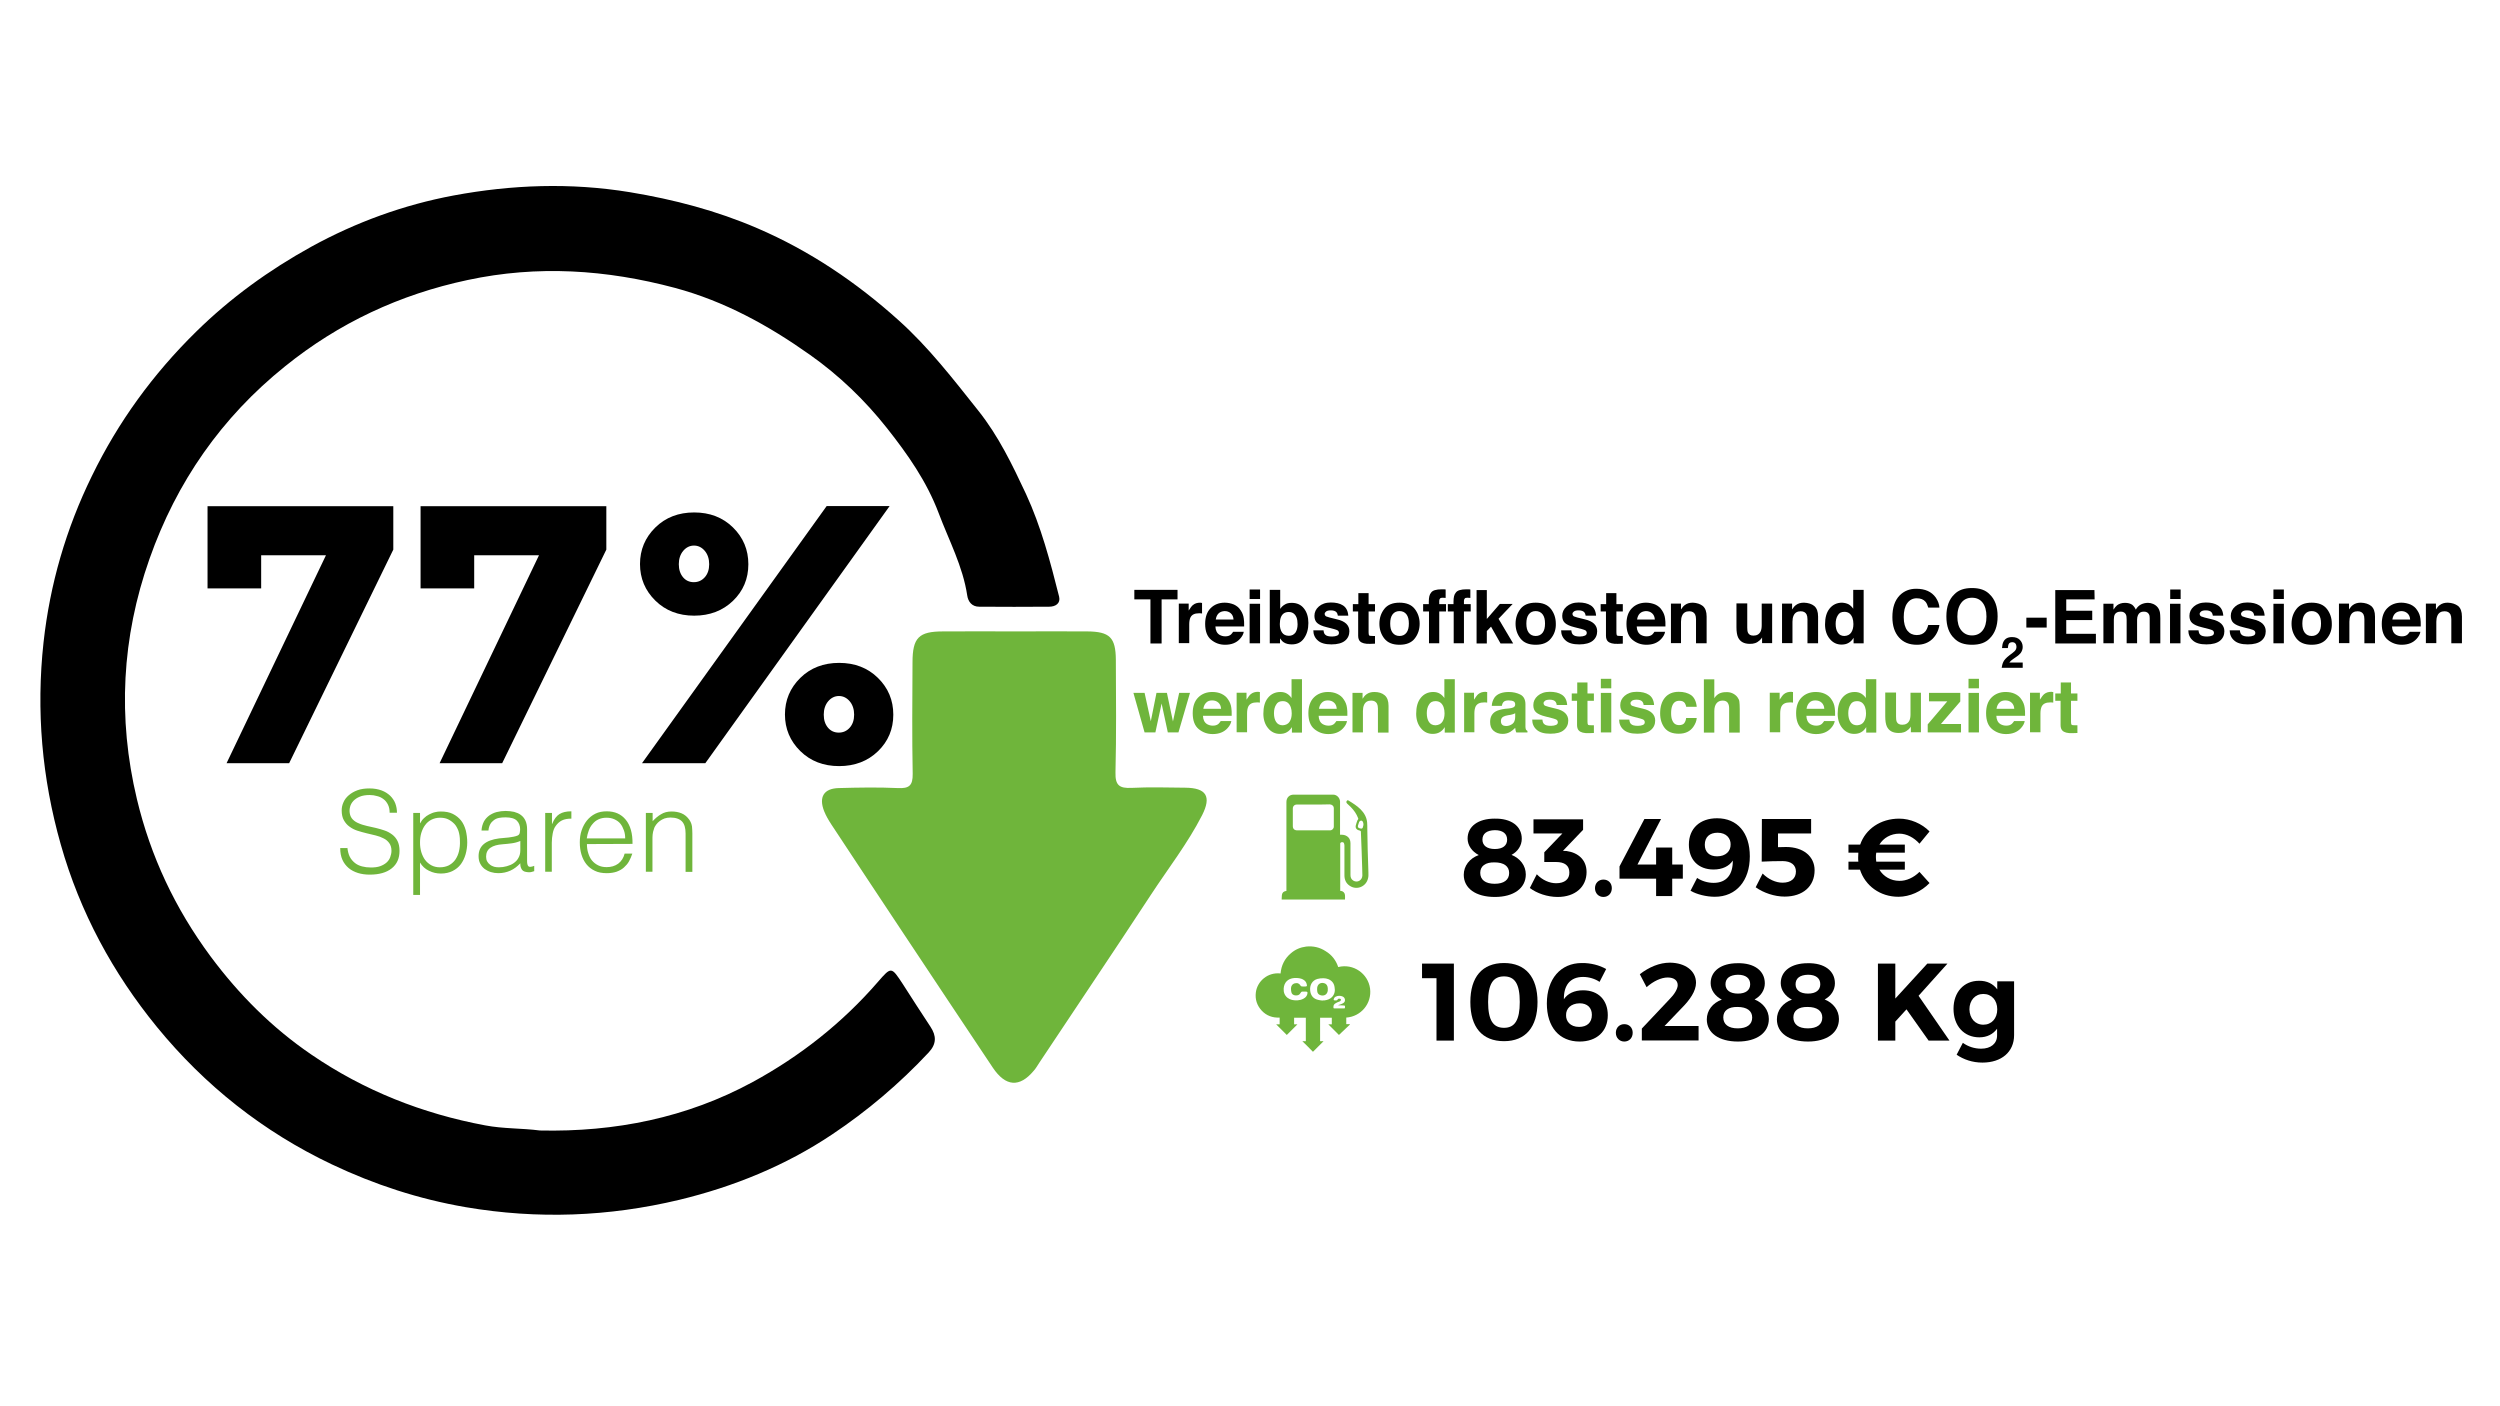 <?xml version="1.0" encoding="utf-8"?>
<!-- Generator: Adobe Illustrator 24.0.0, SVG Export Plug-In . SVG Version: 6.00 Build 0)  -->
<svg version="1.1" id="Livello_1" xmlns="http://www.w3.org/2000/svg" xmlns:xlink="http://www.w3.org/1999/xlink" x="0px" y="0px"
	 viewBox="0 0 1366 768" style="enable-background:new 0 0 1366 768;" xml:space="preserve">
<style type="text/css">
	.st0{enable-background:new    ;}
	.st1{fill:#6FB53B;}
</style>
<g class="st0">
	<path d="M113.4,321.6v-45h101.5v23.7L158,417h-34.2l54.3-113.6h-35.4v18.1h-29.3C113.4,321.5,113.4,321.6,113.4,321.6z"/>
	<path d="M229.8,321.6v-45h101.5v23.7L274.4,417h-34.2l54.3-113.6h-35.4v18.1h-29.3V321.6z"/>
	<path d="M408.9,308.3c0,7.9-2.8,14.6-8.4,20s-12.7,8.1-21.2,8.1s-15.6-2.7-21.2-8.2s-8.4-12.2-8.4-20s2.8-14.5,8.4-20
		s12.7-8.2,21.2-8.2s15.6,2.7,21.2,8.2C406.1,293.7,408.9,300.4,408.9,308.3z M486.1,276.5L385.4,417h-34.6l100.9-140.5H486.1z
		 M373.2,315.4c1.5,1.8,3.5,2.7,5.9,2.7s4.4-0.9,6-2.7c1.6-1.8,2.4-4.2,2.4-7.1s-0.8-5.4-2.4-7.3s-3.6-2.9-5.9-2.9s-4.3,1-5.9,2.9
		s-2.4,4.4-2.4,7.3C370.9,311.2,371.7,313.6,373.2,315.4z M488.1,390.5c0,7.9-2.8,14.6-8.4,20s-12.7,8.1-21.2,8.1
		s-15.6-2.7-21.2-8.2s-8.4-12.2-8.4-20s2.8-14.5,8.4-20s12.7-8.2,21.2-8.2s15.6,2.7,21.2,8.2C485.3,375.9,488.1,382.6,488.1,390.5z
		 M452.4,397.6c1.5,1.8,3.5,2.7,5.9,2.7s4.4-0.9,6-2.7c1.6-1.8,2.4-4.2,2.4-7.1s-0.8-5.4-2.4-7.3s-3.6-2.9-5.9-2.9s-4.3,1-5.9,2.9
		s-2.4,4.4-2.4,7.3C450.1,393.5,450.9,395.8,452.4,397.6z"/>
</g>
<g>
	<path class="st1" d="M731.2,528.4c8.3-2.1,16.3,3.6,17.4,11.7c1.1,8.3-5.1,15.4-13,15.9c0,1.2,0,2.4,0,3.6c0.7,0,1.3,0,1.9,0
		c0,0.1,0.1,0.1,0.1,0.2c-2,1.9-4,3.8-6,5.7c-1.9-1.9-3.9-3.9-5.8-5.8c0.6,0,1.2,0,1.9,0c0-1.2,0-2.4,0-3.6c-2.1,0-4.2,0-6.4,0
		c0,4.2,0,8.5,0,12.8c0.7,0,1.3,0,1.9,0c-2,2-3.9,3.9-5.8,5.8c-1.8-1.9-3.8-3.8-5.8-5.8c0.6,0,1.2,0,1.9,0c0-4.3,0-8.5,0-12.8
		c-2.1,0-4.2,0-6.4,0c0,1.2,0,2.4,0,3.6c0.7,0,1.3,0,1.8,0c-1.9,1.9-3.9,3.9-5.8,5.8c-1.8-1.8-3.8-3.8-5.8-5.8c0.6,0,1.3,0,1.9,0
		c0-1.2,0-2.4,0-3.7c-3.8,0.2-7.2-1-9.8-3.8s-3.7-6.2-3.2-10c0.8-6,6.4-11.1,13.5-10.3c0.4-4.4,2.2-8.1,5.6-11
		c2.4-2.1,5.2-3.3,8.4-3.7c3.8-0.4,7.4,0.4,10.6,2.5C727.8,521.8,730,524.8,731.2,528.4z M722.5,546.7L722.5,546.7
		c0.4-0.1,0.8-0.1,1.3-0.1c1.5-0.2,2.9-0.7,4-1.8c1.5-1.6,1.8-3.5,1.4-5.5c-0.3-2.1-1.5-3.5-3.4-4.3c-0.8-0.3-1.8-0.5-2.7-0.5
		c-1.1,0-2.3,0.1-3.3,0.4c-2.8,0.8-4.3,3.4-3.9,6.5c0.3,2.6,1.7,4.3,4.2,4.9C720.8,546.5,721.7,546.6,722.5,546.7z M708.5,546.6
		c0.2,0,0.7,0,1-0.1c1.3-0.1,2.6-0.6,3.6-1.4c0.7-0.6,1.2-1.4,1.3-2.4c0.1-0.6-0.1-0.8-0.8-0.9c-0.5,0-1,0-1.6,0
		c-0.7-0.1-1.1,0.2-1.4,0.8c-0.6,1.1-1.6,1.4-2.8,1.3c-1.1-0.1-2-0.7-2.2-1.8c-0.2-0.7-0.2-1.5-0.2-2.2c0.1-1.4,0.9-2.3,2-2.6
		c1.6-0.4,2.5,0.1,3.2,1.2c0.1,0.3,0.5,0.5,0.8,0.5c0.7,0.1,1.4,0,2.1,0c0.4,0,0.7-0.3,0.6-0.7c-0.1-0.5-0.2-1.1-0.5-1.6
		c-0.6-1-1.5-1.5-2.5-1.9c-1.3-0.4-2.6-0.5-4-0.4c-3.4,0.3-5.5,2.4-5.7,5.8c-0.1,2,0.5,3.7,2.1,5
		C705.1,546.4,706.7,546.6,708.5,546.6z M731.2,549.3L731.2,549.3c0.2-0.2,0.4-0.3,0.6-0.3c0.6-0.2,1.3-0.4,1.8-0.7
		c0.8-0.4,1.4-1,1.3-2s-0.7-1.6-1.5-1.9c-1.1-0.4-2.3-0.4-3.4,0.1c-0.6,0.2-1,0.7-1.2,1.3s-0.1,0.8,0.6,0.8c0.2,0,0.3,0,0.5,0
		c0.4,0.1,0.8-0.1,1-0.5s0.7-0.5,1.1-0.4c0.4,0,0.7,0.2,0.7,0.6c0,0.2-0.2,0.5-0.4,0.7s-0.6,0.3-0.9,0.4c-0.5,0.2-1,0.4-1.5,0.7
		c-1.1,0.6-1.4,1.3-1.3,2.5c0,0.3,0.2,0.4,0.5,0.4c1.8,0,3.6,0,5.3,0c0.3,0,0.5-0.1,0.5-0.4c0-0.2,0-0.3,0-0.5
		c0.1-0.5-0.1-0.7-0.7-0.7C733.2,549.3,732.2,549.3,731.2,549.3z"/>
	<path class="st1" d="M725.5,540.6c0,0.2,0,0.4,0,0.6c-0.2,2.2-2.1,3.3-4.2,2.5c-0.8-0.3-1.3-0.9-1.5-1.7c-0.1-0.7-0.2-1.5-0.1-2.3
		c0.3-2,1.8-3,3.8-2.5c1.2,0.3,1.9,1.3,2,2.7C725.5,540.2,725.5,540.4,725.5,540.6L725.5,540.6z"/>
</g>
<g class="st0">
	<path d="M831.5,458.3c0,3.7-2.2,7-5.6,8.8c4.7,1.9,7.8,5.9,7.8,10.7c0,7.5-6.6,12.3-16.9,12.3c-10.4,0-17-4.7-17-12.1
		c0-4.9,3.2-9,8.2-10.8c-3.7-1.9-6.1-5.3-6.1-9c0-6.7,5.8-10.9,14.7-10.9C825.7,447.1,831.5,451.4,831.5,458.3z M808.8,476.9
		c0,3.8,2.8,6,7.9,6c5,0,7.9-2.1,7.9-5.9c0-3.7-2.9-5.8-8-5.8C811.7,471.1,808.8,473.2,808.8,476.9z M810,458.8
		c0,3.2,2.5,5.1,6.8,5.1s6.7-1.9,6.7-5.1c0-3.3-2.4-5.2-6.7-5.2C812.4,453.7,810,455.5,810,458.8z"/>
	<path d="M856,465c6.4,0.9,10.9,4.9,10.9,11.5c0,8-6.1,13.6-15.8,13.6c-5.6,0-11.4-2-15.2-4.9l3.8-7.5c3.1,3.2,6.9,4.9,10.6,4.9
		c4.6,0,7.3-2.2,7.2-5.9c0-3.8-2.6-5.7-7.3-5.7h-6.4v-5.3l9.9-10.3h-15.8v-7.7H865v5.7l-11,11.5L856,465z"/>
	<path d="M880.7,485.3c0,2.8-1.9,4.8-4.6,4.8c-2.6,0-4.6-2-4.6-4.8s2-4.7,4.6-4.7C878.8,480.6,880.7,482.5,880.7,485.3z"/>
	<path d="M904.9,472.4v-9.3h8.8v9.3h5.8v7.7h-5.8v9.5h-8.8v-9.5h-20v-6.7l13.6-25.9h9.1l-12.9,24.9H904.9z"/>
	<path d="M923.7,486.7l3.6-7c2.5,1.7,5.8,2.7,9,2.7c7.2,0,10.6-4.7,10.5-12.2c-2,3.1-5.7,4.9-10.5,4.9c-8.4,0-13.5-5.4-13.5-13.6
		c0-8.9,6.1-14.4,15.4-14.4c11.1,0,17.9,7.9,17.9,20.8c0,13.4-7.5,22.1-19.1,22.1C932.4,490,927.1,488.7,923.7,486.7z M945.6,461.4
		c0.1-3.2-2.2-6.4-7.1-6.4c-4.3,0-7,2.3-7,6.6c0,3.9,2.5,6.3,6.7,6.3C943,467.9,945.7,465,945.6,461.4z"/>
	<path d="M971.5,455.5v7.4l4.4-0.1c9.5,0,15.6,5.2,15.6,12.7c0,8.8-6.4,14.4-16.4,14.4c-5.4,0-11.5-2-15.8-5.1l3.8-7.5
		c3.2,3.2,7.2,5,10.9,5c4.6,0,7.3-2.3,7.3-6.1c0-3.6-2.7-5.7-7.3-5.7c-2.3,0-8.7,0.1-11.4,0.3l0.1-23.3h26.9v7.9h-18.1V455.5z"/>
	<path d="M1048.8,476.4l5.5,6.1c-4.4,4.6-10.8,7.5-17,7.5c-10.1,0-18.2-6.1-21-14.8h-6.3v-4.4h5.4c-0.1-0.7-0.1-1.5-0.1-2.3
		c0-0.9,0.1-1.7,0.1-2.6h-5.4v-4.4h6.4c2.9-8.5,11.1-14.2,21.3-14.2c6.1,0,12.4,2.7,16.6,7l-5.5,6.7c-2.9-3.3-7-5.5-11-5.5
		c-4.6,0-8.7,2.3-10.9,6h13.9v4.4h-15.6c-0.2,0.8-0.2,1.6-0.2,2.5c0,0.8,0.1,1.6,0.2,2.4h15.6v4.4h-13.9c2.2,3.7,6.3,6.1,10.9,6.1
		C1041.6,481.4,1045.7,479.5,1048.8,476.4z"/>
</g>
<g class="st0">
	<path d="M784.9,568.6v-34.1H777v-8h17.4v42.1H784.9z"/>
	<path d="M840.1,547.5c0,13.8-6.6,21.4-18.3,21.4c-11.9,0-18.4-7.6-18.4-21.4c0-13.7,6.5-21.3,18.4-21.3
		C833.5,526.2,840.1,533.8,840.1,547.5z M813.1,547.5c0,9.9,2.7,14.1,8.7,14.1c5.9,0,8.6-4.2,8.6-14.1c0-9.9-2.7-14-8.6-14
		C815.8,533.5,813.1,537.7,813.1,547.5z"/>
	<path d="M877.6,529.5l-3.6,7c-2.5-1.7-5.8-2.7-9-2.7c-7.2,0-10.6,4.7-10.5,12.2c2-3.1,5.7-4.9,10.5-4.9c8.4,0,13.5,5.4,13.5,13.6
		c0,8.9-6.1,14.4-15.4,14.4c-11.1,0-17.9-7.9-17.9-20.8c0-13.4,7.5-22.1,19.1-22.1C868.9,526.1,874.1,527.4,877.6,529.5z
		 M855.7,554.7c-0.1,3.2,2.2,6.4,7.1,6.4c4.3,0,7-2.3,7-6.6c0-3.9-2.5-6.3-6.7-6.3C858.3,548.3,855.6,551.1,855.7,554.7z"/>
	<path d="M892.1,564.3c0,2.8-1.9,4.8-4.6,4.8c-2.6,0-4.6-2-4.6-4.8s2-4.7,4.6-4.7C890.2,559.6,892.1,561.5,892.1,564.3z"/>
	<path d="M926.7,537c0,4.5-3.3,9.3-7.9,13.9l-9.3,9.7h18.6v7.9h-31V562l15.2-16.1c2.6-2.6,4.4-5.6,4.4-7.6c0-2.6-2-4.2-5.5-4.2
		s-7.8,2-11.5,5.3l-3.7-7.1c5.1-3.9,10.7-6.3,16.5-6.3C920.8,526.1,926.7,530.4,926.7,537z"/>
	<path d="M964.3,537.3c0,3.7-2.2,7-5.6,8.8c4.7,1.9,7.8,5.9,7.8,10.7c0,7.5-6.6,12.3-16.9,12.3c-10.4,0-17-4.7-17-12.1
		c0-4.9,3.2-9,8.2-10.8c-3.7-1.9-6.1-5.3-6.1-9c0-6.7,5.8-10.9,14.7-10.9C958.5,526.1,964.3,530.4,964.3,537.3z M941.6,555.9
		c0,3.8,2.8,6,7.9,6c5,0,7.9-2.1,7.9-5.9c0-3.7-2.9-5.8-8-5.8C944.4,550.1,941.6,552.2,941.6,555.9z M942.8,537.8
		c0,3.2,2.5,5.1,6.8,5.1s6.7-1.9,6.7-5.1c0-3.3-2.4-5.2-6.7-5.2C945.2,532.7,942.8,534.5,942.8,537.8z"/>
	<path d="M1002.6,537.3c0,3.7-2.2,7-5.6,8.8c4.7,1.9,7.8,5.9,7.8,10.7c0,7.5-6.6,12.3-16.9,12.3c-10.4,0-17-4.7-17-12.1
		c0-4.9,3.2-9,8.2-10.8c-3.7-1.9-6.1-5.3-6.1-9c0-6.7,5.8-10.9,14.7-10.9C996.8,526.1,1002.6,530.4,1002.6,537.3z M979.9,555.9
		c0,3.8,2.8,6,7.9,6c5,0,7.9-2.1,7.9-5.9c0-3.7-2.9-5.8-8-5.8C982.7,550.1,979.9,552.2,979.9,555.9z M981.1,537.8
		c0,3.2,2.5,5.1,6.8,5.1s6.7-1.9,6.7-5.1c0-3.3-2.4-5.2-6.7-5.2C983.5,532.7,981.1,534.5,981.1,537.8z"/>
	<path d="M1041.7,551.5l-6.1,6.7v10.4h-9.5v-42.1h9.5v19.1l17.5-19.1h11l-15.8,17.6l16.9,24.5h-11.4L1041.7,551.5z"/>
	<path d="M1100.5,565.6c0,9.2-6.9,15-17.3,15c-5.5,0-10.3-1.7-14.1-4.3l3.4-6.5c2.9,2.1,6.4,3.2,10,3.2c5.3,0,8.7-2.8,8.7-7.2v-3.7
		c-2.2,3-5.5,4.7-9.7,4.7c-8.4,0-14.1-6.3-14.1-15.6c0-9.1,5.7-15.3,13.9-15.3c4.4-0.1,7.8,1.7,10,4.7v-4.4h9.2V565.6z
		 M1091.3,551.5c0-5-3.1-8.4-7.6-8.4s-7.6,3.5-7.6,8.4c0.1,4.9,3.1,8.4,7.6,8.4C1088.2,559.9,1091.3,556.5,1091.3,551.5z"/>
</g>
<path class="st1" d="M745,450.7c0-0.8-0.1-1.3-0.4-1.8c-0.3-0.4-0.7-0.6-1.1-0.5c-0.4,0.1-0.7,0.4-0.9,0.8c-0.2,0.6-0.4,1.3-0.6,1.9
	c-0.2,0.7,0.1,1.2,0.7,1.4c0.2,0.1,0.4,0.1,0.7,0.2c0.7,0.2,1.2-0.1,1.3-0.8C744.8,451.5,744.9,450.9,745,450.7 M717.5,439.6
	c-3,0-6,0-8.9,0c-1.3,0-2.2,0.9-2.2,2.2c0,3.2,0,6.4,0,9.6c0,1.5,0.9,2.3,2.4,2.3c3.7,0,7.4,0,11.2,0c2.2,0,4.4,0,6.7,0
	c1.2,0,2.1-0.9,2.1-2.1c0-3.3,0-6.6,0-9.9c0-1.3-0.9-2.1-2.2-2.2C723.5,439.6,720.5,439.6,717.5,439.6 M732.2,486.7
	c0.2,0,0.4,0.1,0.6,0.1c1.2,0.2,2,1.1,2.1,2.3c0.1,0.8,0,1.6,0,2.4h-34.6c0.1-0.9,0-1.9,0.2-2.8c0.2-1,0.9-1.6,1.9-1.8
	c0.1,0,0.3-0.1,0.5-0.1v-1.9c0-4.4,0-8.7,0-13.1c0-7.1,0-14.2,0-21.3c0-4.1,0-8.2,0-12.3c0-2.4,1.7-4.1,4.1-4c3.8,0,7.5,0,11.3,0
	c3.4,0,6.8,0,10.2,0c1.9,0,3.6,1.7,3.7,3.7c0,1.3,0,2.7,0,4c0,2.7,0,5.5,0,8.2c0,1.8,0,3.6,0,5.5c0,0.1,0,0.3,0,0.5
	c0.2,0,0.4,0,0.5,0c1.1,0,2.1,0.1,3.1,0.7c1.5,0.9,2.1,2.3,2.1,3.9c0,3.4,0,6.8,0,10.2c0,2.4,0,4.8,0,7.2c0,1.3,0.4,2.4,1.6,3.1
	c2.2,1.3,4.8-0.2,4.9-2.8c0-1.4-0.1-2.8-0.1-4.2c-0.1-3-0.2-6.1-0.3-9.2c-0.1-3.4-0.3-6.8-0.4-10.2c0-0.7,0-0.7-0.7-1
	c-0.1,0-0.3-0.1-0.4-0.1c-1.5-0.4-2.1-1.6-1.6-3c0.2-0.7,0.4-1.5,0.7-2.2c0.1-0.3,0.2-0.5,0.4-0.7s0.2-0.4,0.1-0.7
	c-0.9-2.4-2.3-4.4-4.1-6.2c-0.6-0.6-1.3-1.2-1.9-1.8c-0.5-0.5-0.6-1-0.2-1.5c0.3-0.4,0.6-0.4,0.9-0.2c2.3,1.4,4.7,2.9,6.6,4.8
	c2,2,3.3,4.3,3.6,7.1c0.1,1.3,0.1,2.6,0.1,3.8c0.1,3.6,0.1,7.3,0.2,10.9c0.1,4.2,0.3,8.3,0.4,12.6c0,1.1,0.1,2.3-0.2,3.3
	c-1,4.6-6.2,6.7-10,4.1c-2-1.3-2.9-3.3-2.9-5.7c0-5.4,0-10.9,0-16.3c0-0.4-0.1-0.7-0.2-1.1c-0.1-0.4-0.4-0.7-0.8-0.7
	c-0.4-0.1-0.9,0-1.2,0.4c-0.1,0.1-0.1,0.3-0.1,0.4c0,2.8,0,5.6,0,8.3c0,2.7,0,5.3,0,8c0,3.1,0,6.1,0,9.2
	C732.2,486.5,732.2,486.6,732.2,486.7"/>
<path d="M295,617.7c41,0.9,80.2-6.9,116.3-26.5c25.9-14.1,49-32.3,68.4-54.7c7.3-8.4,7.3-8.4,13.6,1.2c5,7.8,10,15.6,15.1,23.3
	c3.3,5,3.4,9.4-1,14.1c-15.9,17-33.6,32-52.8,44.8c-25.4,17-53.7,28.5-83.5,35.7c-38.5,9.2-77.3,10.7-116.6,4
	c-25.6-4.4-49.8-12.3-73.2-23.4c-37.5-17.8-69.4-43.1-95.5-75c-24.1-29.5-42.1-62.7-52.6-99.8c-10.3-36.3-13.5-73.1-9.4-110.5
	c3.5-31.7,12.3-62,26.4-90.8c14.4-29.6,33.4-55.7,56.9-78.8c18.8-18.5,40-33.8,63-46.5c24.4-13.4,50.5-22.9,77.8-28
	c31.8-5.9,63.8-7.1,96.2-1.8c24.2,4,47.4,10.1,69.7,19.7c28.6,12.3,54.1,29.5,77.2,50.3c16.4,14.7,29.8,32.1,43.4,49.2
	c11.2,14,18.8,29.9,26.2,45.7c8.2,17.7,13.3,37,18.1,56.1c0.9,3.7-2,5.5-5.4,5.5c-12.8,0.1-25.6,0.1-38.3,0c-3.9,0-6-2.7-6.5-6.1
	c-2.4-16-10-30.1-15.6-45c-6.6-17.5-17-32.2-28.2-46.4c-12-15.2-26.1-28.8-42.1-40.1c-22.7-16.1-46.7-29.3-73.8-36.6
	c-37.5-10-75-12.5-113.3-4.3c-37.1,7.9-70.3,23.4-99.8,47.2c-34.7,27.9-59.2,63.1-74,105.1c-15.2,43.1-17.5,86.9-6.9,131.3
	c7.5,31.4,20.9,59.8,40.2,85.9c15.6,21,33.7,39.1,55.1,53.7c28.8,19.7,60.7,32.3,95,38.7C275,616.8,285,616.4,295,617.7z"/>
<path class="st1" d="M555,345c13,0,26-0.1,39,0c12.4,0.1,15.6,3.3,15.7,15.5c0.1,20.5,0.3,41.1-0.2,61.5c-0.2,7.2,2.2,8.8,8.8,8.5
	c9.7-0.5,19.5-0.2,29.3-0.1c11.5,0.1,14.5,4.7,9.2,15.1c-7.9,15.4-18.5,29-28,43.5c-20.1,30.7-40.7,61.2-61,91.8c-1,1.5-1.8,3-3,4.3
	c-7.7,9.2-15.3,8.7-22.3-1.7c-16.3-24.3-32.4-48.7-48.6-73c-13.3-20-26.5-40-39.7-60c-1.5-2.3-2.9-4.7-3.9-7.2
	c-3-7.7-0.2-12.4,8-12.6c10.8-0.3,21.5-0.5,32.3,0c6.1,0.3,8.2-1.3,8.1-7.8c-0.4-20.2-0.2-40.5-0.1-60.8c0-13.6,3.4-17,16.7-17
	C528.5,344.9,541.7,345,555,345z"/>
<g>
	<path class="st1" d="M189.8,463c0.2,2,0.6,3.7,1.3,5.1s1.7,2.5,2.8,3.4s2.4,1.5,3.9,1.9s3.1,0.6,4.8,0.6c2,0,3.7-0.2,5.1-0.7
		c1.4-0.5,2.6-1.2,3.5-2s1.6-1.8,2-2.9s0.7-2.3,0.7-3.5c0-1.7-0.4-3.1-1.2-4.2s-1.8-2-3.1-2.6c-1.3-0.7-2.7-1.2-4.3-1.6
		s-3.3-0.8-5-1.2c-1.7-0.4-3.4-0.9-5-1.4s-3.1-1.3-4.3-2.2c-1.3-0.9-2.3-2.1-3.1-3.5s-1.2-3.2-1.2-5.4c0-1.5,0.3-3,1-4.5
		c0.6-1.4,1.6-2.7,2.9-3.8c1.3-1.1,2.8-2,4.7-2.7s4.1-1,6.6-1s4.7,0.4,6.6,1.1c1.9,0.7,3.4,1.7,4.7,2.9c1.2,1.2,2.2,2.6,2.8,4.2
		s0.9,3.3,0.9,5.1h-4c0-1.7-0.3-3.2-0.9-4.4c-0.6-1.2-1.4-2.3-2.4-3c-1-0.8-2.2-1.4-3.5-1.7c-1.3-0.4-2.7-0.6-4.1-0.6
		c-2.1,0-4,0.3-5.4,0.9c-1.5,0.6-2.6,1.4-3.5,2.3c-0.9,1-1.5,2-1.8,3.2s-0.4,2.3-0.2,3.5c0.2,1.4,0.8,2.6,1.7,3.5s2,1.6,3.3,2.1
		c1.3,0.6,2.8,1,4.4,1.4c1.6,0.4,3.2,0.7,4.9,1.1s3.3,0.9,4.8,1.4s2.9,1.3,4.1,2.2c1.2,0.9,2.2,2.1,2.9,3.5s1.1,3.2,1.1,5.4
		c0,4.1-1.4,7.3-4.3,9.6s-6.9,3.4-12,3.4c-2.3,0-4.5-0.3-6.4-0.9s-3.7-1.5-5.1-2.7c-1.4-1.2-2.6-2.7-3.4-4.5s-1.2-3.9-1.2-6.4h3.9
		V463z"/>
	<path class="st1" d="M229.5,489h-3.7v-44.8h3.7v5.6h0.1c0.5-1,1.2-2,2.1-2.8c0.8-0.8,1.8-1.5,2.8-2s2.1-1,3.1-1.2
		c1.1-0.3,2.1-0.4,3.2-0.4c2.6,0,4.8,0.4,6.6,1.3s3.3,2.1,4.5,3.6s2,3.3,2.6,5.4c0.5,2.1,0.8,4.3,0.8,6.6c0,2.2-0.3,4.4-0.9,6.5
		c-0.6,2.1-1.5,3.9-2.6,5.4c-1.2,1.6-2.7,2.8-4.5,3.7c-1.8,0.9-3.9,1.4-6.4,1.4c-2.3,0-4.5-0.5-6.5-1.5c-2.1-1-3.7-2.5-4.9-4.5
		L229.5,489L229.5,489z M229.5,460.4c0,1.8,0.2,3.5,0.7,5.2c0.5,1.6,1.2,3.1,2.1,4.3c0.9,1.2,2.1,2.2,3.4,2.9
		c1.3,0.7,2.9,1.1,4.6,1.1c1.9,0,3.6-0.4,5-1.1c1.4-0.8,2.6-1.8,3.5-3.1c0.9-1.3,1.6-2.9,2-4.6c0.4-1.8,0.6-3.6,0.5-5.7
		c0-2-0.3-3.8-0.8-5.4c-0.6-1.5-1.3-2.9-2.3-3.9s-2.2-1.9-3.5-2.5s-2.8-0.8-4.3-0.8c-1.7,0-3.3,0.4-4.7,1.1s-2.5,1.7-3.4,2.9
		c-0.9,1.2-1.6,2.7-2.1,4.3C229.7,456.7,229.5,458.5,229.5,460.4z"/>
	<path class="st1" d="M278,457.6c0.7-0.1,1.5-0.2,2.5-0.4c1-0.2,1.8-0.4,2.4-0.7c0.6-0.3,1-0.8,1.1-1.5s0.2-1.3,0.2-1.9
		c0-1.9-0.6-3.5-1.8-4.7c-1.2-1.2-3.3-1.8-6.2-1.8c-1.3,0-2.5,0.1-3.5,0.3c-1.1,0.2-2,0.6-2.8,1.2s-1.5,1.3-2,2.2
		c-0.5,0.9-0.9,2.1-1,3.5h-3.8c0.1-1.9,0.6-3.5,1.3-4.9c0.7-1.3,1.7-2.4,2.9-3.3c1.2-0.8,2.5-1.5,4.1-1.9s3.2-0.6,4.9-0.6
		c1.6,0,3.1,0.2,4.6,0.5c1.4,0.4,2.7,0.9,3.7,1.7c1.1,0.8,1.9,1.8,2.5,3.1c0.6,1.3,0.9,2.9,0.9,4.7v17.5c0,1.4,0.3,2.4,0.8,2.8
		s1.6,0.3,3.1-0.3v2.9c-0.3,0.1-0.7,0.2-1.3,0.4c-0.6,0.2-1.1,0.2-1.6,0.2c-0.6,0-1.1-0.1-1.7-0.2s-1.1-0.3-1.5-0.6
		c-0.4-0.3-0.7-0.7-0.9-1.1c-0.2-0.4-0.4-0.9-0.5-1.4s-0.1-1.1-0.1-1.6c-1.6,1.7-3.4,3.1-5.4,4s-4.2,1.4-6.6,1.4
		c-1.4,0-2.8-0.2-4.1-0.6c-1.3-0.4-2.4-1-3.4-1.7c-1-0.8-1.8-1.7-2.4-2.9c-0.6-1.1-0.9-2.5-0.9-4.1c0-5.5,3.7-8.7,11.2-9.7
		L278,457.6z M284.3,459.5c-1.6,0.7-3.2,1.1-4.8,1.3c-1.6,0.2-3.2,0.4-4.8,0.5c-2.9,0.2-5.1,0.8-6.7,1.9s-2.4,2.7-2.4,4.9
		c0,1,0.2,1.9,0.6,2.6s0.9,1.3,1.6,1.8c0.6,0.5,1.4,0.8,2.2,1.1c0.8,0.2,1.7,0.3,2.6,0.3c1.5,0,2.9-0.2,4.3-0.6s2.7-0.9,3.8-1.7
		c1.1-0.8,2-1.7,2.6-2.9c0.7-1.2,1-2.6,1-4.2L284.3,459.5L284.3,459.5z"/>
	<path class="st1" d="M301.6,476.3h-3.7v-32.1h3.7v6h0.1c1-2.6,2.4-4.4,4-5.4s3.8-1.5,6.5-1.5v4c-2.1,0-3.8,0.3-5.2,1
		s-2.4,1.7-3.3,2.9s-1.4,2.6-1.7,4.2s-0.5,3.3-0.5,5.1v15.8H301.6z"/>
	<path class="st1" d="M320.7,461.2c0,1.7,0.2,3.4,0.7,4.9c0.5,1.6,1.1,2.9,2,4s2,2,3.4,2.7s2.9,1,4.7,1c2.4,0,4.5-0.6,6.3-1.9
		c1.7-1.3,2.9-3.1,3.5-5.5h4.2c-0.5,1.5-1.1,2.9-1.8,4.2c-0.7,1.3-1.7,2.4-2.8,3.4s-2.4,1.7-4,2.3c-1.5,0.5-3.3,0.8-5.3,0.8
		c-2.6,0-4.8-0.4-6.6-1.3c-1.9-0.9-3.4-2.1-4.6-3.6s-2.1-3.3-2.7-5.3s-0.9-4.2-0.9-6.6s0.3-4.6,1-6.6c0.7-2.1,1.7-3.9,2.9-5.4
		c1.3-1.6,2.8-2.8,4.6-3.7c1.8-0.9,3.9-1.3,6.2-1.3c4.4,0,7.9,1.5,10.4,4.6c2.5,3,3.8,7.5,3.7,13.2L320.7,461.2L320.7,461.2z
		 M341.6,458.1c0-1.6-0.2-3-0.7-4.4s-1.1-2.6-1.9-3.6s-1.9-1.8-3.2-2.4c-1.3-0.6-2.7-0.9-4.4-0.9c-1.7,0-3.1,0.3-4.4,0.9
		s-2.3,1.4-3.2,2.5c-0.9,1-1.6,2.2-2.1,3.6s-0.9,2.8-1.1,4.3H341.6z"/>
	<path class="st1" d="M356.6,476.3h-3.7v-32.1h3.7v4.5c1.5-1.6,3-2.9,4.6-3.8c1.6-1,3.5-1.5,5.7-1.5c2,0,3.8,0.3,5.5,1
		s3.1,1.9,4.3,3.6c0.8,1.2,1.2,2.3,1.4,3.6c0.1,1.2,0.2,2.5,0.2,3.8v21h-3.7v-21c0-2.9-0.6-5.1-1.9-6.5s-3.4-2.2-6.4-2.2
		c-1.2,0-2.2,0.2-3.2,0.5c-1,0.4-1.8,0.8-2.6,1.4c-0.8,0.6-1.4,1.2-2,2c-0.5,0.7-1,1.5-1.2,2.4c-0.4,1-0.6,2-0.7,3s-0.1,2-0.1,3.1
		v17.2H356.6z"/>
</g>
<g>
	<path d="M643.4,322.3v5.2h-8.7v24.1h-6.1v-24.1h-8.8v-5.2H643.4z"/>
	<path d="M656.3,329.4c0.1,0,0.2,0,0.5,0v5.8c-0.4,0-0.7-0.1-1-0.1s-0.5,0-0.7,0c-2.3,0-3.8,0.7-4.6,2.2c-0.4,0.8-0.7,2.1-0.7,3.8
		v10.3h-5.7v-21.6h5.4v3.8c0.9-1.4,1.6-2.4,2.3-3c1.1-0.9,2.4-1.3,4.1-1.3C656.2,329.4,656.3,329.4,656.3,329.4z"/>
	<path d="M674.2,330.3c1.5,0.7,2.8,1.7,3.7,3.2c0.9,1.3,1.5,2.8,1.7,4.5c0.2,1,0.2,2.4,0.2,4.3h-15.7c0.1,2.2,0.8,3.7,2.3,4.6
		c0.9,0.5,1.9,0.8,3.1,0.8c1.3,0,2.3-0.3,3.1-1c0.4-0.4,0.8-0.9,1.2-1.5h5.8c-0.2,1.3-0.9,2.6-2.1,3.9c-1.9,2.1-4.6,3.2-8.1,3.2
		c-2.9,0-5.4-0.9-7.6-2.7s-3.3-4.7-3.3-8.7c0-3.7,1-6.6,3-8.6s4.6-3,7.7-3C671,329.3,672.7,329.7,674.2,330.3z M665.8,335.2
		c-0.8,0.8-1.3,1.9-1.5,3.3h9.7c-0.1-1.5-0.6-2.6-1.5-3.4s-2-1.2-3.4-1.2C667.7,334,666.6,334.4,665.8,335.2z"/>
	<path d="M688.5,327.3h-5.7v-5.2h5.7V327.3z M682.8,329.9h5.7v21.6h-5.7V329.9z"/>
	<path d="M712.5,332.5c1.6,2,2.4,4.7,2.4,7.9c0,3.4-0.8,6.1-2.4,8.4s-3.8,3.3-6.7,3.3c-1.8,0-3.2-0.4-4.3-1.1
		c-0.7-0.4-1.4-1.2-2.1-2.2v2.7h-5.6v-29.2h5.7v10.4c0.7-1,1.5-1.8,2.4-2.3c1-0.7,2.3-1,3.9-1C708.6,329.4,710.9,330.4,712.5,332.5z
		 M707.8,345.7c0.8-1.2,1.2-2.7,1.2-4.6c0-1.5-0.2-2.8-0.6-3.8c-0.8-1.9-2.2-2.9-4.2-2.9c-2.1,0-3.5,0.9-4.3,2.8
		c-0.4,1-0.6,2.3-0.6,3.8c0,1.9,0.4,3.4,1.2,4.6s2.1,1.8,3.8,1.8C705.8,347.4,706.9,346.8,707.8,345.7z"/>
	<path d="M723.2,344.6c0.1,1,0.4,1.7,0.8,2.1c0.7,0.8,2,1.1,3.9,1.1c1.1,0,2-0.2,2.7-0.5s1-0.8,1-1.5c0-0.6-0.3-1.1-0.8-1.4
		s-2.5-0.9-5.9-1.7c-2.5-0.6-4.2-1.4-5.2-2.3s-1.5-2.2-1.5-3.9c0-2,0.8-3.7,2.4-5.1s3.8-2.2,6.6-2.2c2.7,0,4.9,0.5,6.6,1.6
		c1.7,1.1,2.7,2.9,2.9,5.6H731c-0.1-0.7-0.3-1.3-0.6-1.7c-0.6-0.8-1.7-1.2-3.2-1.2c-1.2,0-2.1,0.2-2.6,0.6s-0.8,0.8-0.8,1.3
		c0,0.6,0.3,1.1,0.8,1.4c0.6,0.3,2.5,0.8,5.9,1.6c2.3,0.5,3.9,1.3,5.1,2.4c1.1,1.1,1.7,2.4,1.7,4.1c0,2.1-0.8,3.9-2.4,5.2
		s-4.1,2-7.4,2c-3.4,0-5.9-0.7-7.5-2.2c-1.6-1.4-2.4-3.3-2.4-5.5h5.6V344.6z"/>
	<path d="M739.2,334.1v-4h3v-6h5.6v6h3.5v4h-3.5v11.4c0,0.9,0.1,1.4,0.3,1.7c0.2,0.2,0.9,0.3,2.1,0.3c0.2,0,0.4,0,0.5,0
		c0.2,0,0.4,0,0.6,0v4.2l-2.7,0.1c-2.7,0.1-4.5-0.4-5.5-1.4c-0.6-0.6-1-1.6-1-3v-13.3L739.2,334.1L739.2,334.1z"/>
	<path d="M773,348.9c-1.8,2.3-4.6,3.4-8.3,3.4s-6.5-1.1-8.3-3.4s-2.7-5-2.7-8.1s0.9-5.8,2.7-8.1c1.8-2.3,4.6-3.4,8.3-3.4
		s6.5,1.1,8.3,3.4s2.7,5,2.7,8.1S774.8,346.6,773,348.9z M768.5,345.7c0.9-1.2,1.3-2.8,1.3-5s-0.4-3.8-1.3-5s-2.2-1.8-3.8-1.8
		s-2.9,0.6-3.8,1.8s-1.3,2.8-1.3,5s0.4,3.8,1.3,5s2.2,1.8,3.8,1.8S767.6,346.9,768.5,345.7z"/>
	<path d="M788.7,322c0.3,0,0.7,0,1.2,0.1v4.6c-0.3,0-0.8-0.1-1.6-0.1c-0.7,0-1.3,0.1-1.5,0.5c-0.3,0.4-0.4,0.7-0.4,1.2
		c0,0.4,0,1,0,1.8h3.7v4h-3.7v17.4h-5.6v-17.4h-3.2v-4h3.1v-1.4c0-2.3,0.4-3.9,1.2-4.8c0.8-1.3,2.8-1.9,5.9-1.9
		C788.1,322,788.4,322,788.7,322z"/>
	<path d="M802.2,322c0.3,0,0.7,0,1.2,0.1v4.6c-0.3,0-0.8-0.1-1.6-0.1c-0.7,0-1.3,0.1-1.5,0.5c-0.3,0.4-0.4,0.7-0.4,1.2
		c0,0.4,0,1,0,1.8h3.7v4h-3.7v17.4h-5.6v-17.4h-3.2v-4h3.1v-1.4c0-2.3,0.4-3.9,1.2-4.8c0.8-1.3,2.8-1.9,5.9-1.9
		C801.6,322,802,322,802.2,322z"/>
	<path d="M806.8,322.4h5.6v15.8l7.1-8.2h7l-7.7,8.1l8,13.5h-6.9l-5.2-9.2l-2.3,2.4v6.8h-5.6L806.8,322.4L806.8,322.4z"/>
	<path d="M847.4,348.9c-1.8,2.3-4.6,3.4-8.3,3.4s-6.5-1.1-8.3-3.4s-2.7-5-2.7-8.1s0.9-5.8,2.7-8.1c1.8-2.3,4.6-3.4,8.3-3.4
		s6.5,1.1,8.3,3.4s2.7,5,2.7,8.1C850.2,343.9,849.3,346.6,847.4,348.9z M842.9,345.7c0.9-1.2,1.3-2.8,1.3-5s-0.4-3.8-1.3-5
		s-2.2-1.8-3.8-1.8s-2.9,0.6-3.8,1.8s-1.3,2.8-1.3,5s0.4,3.8,1.3,5s2.2,1.8,3.8,1.8S842,346.9,842.9,345.7z"/>
	<path d="M858.6,344.6c0.1,1,0.4,1.7,0.8,2.1c0.7,0.8,2,1.1,3.9,1.1c1.1,0,2-0.2,2.7-0.5s1-0.8,1-1.5c0-0.6-0.3-1.1-0.8-1.4
		s-2.5-0.9-5.9-1.7c-2.5-0.6-4.2-1.4-5.2-2.3s-1.5-2.2-1.5-3.9c0-2,0.8-3.7,2.4-5.1s3.8-2.2,6.6-2.2c2.7,0,4.9,0.5,6.6,1.6
		c1.7,1.1,2.7,2.9,2.9,5.6h-5.7c-0.1-0.7-0.3-1.3-0.6-1.7c-0.6-0.8-1.7-1.2-3.2-1.2c-1.2,0-2.1,0.2-2.6,0.6s-0.8,0.8-0.8,1.3
		c0,0.6,0.3,1.1,0.8,1.4c0.6,0.3,2.5,0.8,5.9,1.6c2.3,0.5,3.9,1.3,5.1,2.4c1.1,1.1,1.7,2.4,1.7,4.1c0,2.1-0.8,3.9-2.4,5.2
		s-4.1,2-7.4,2c-3.4,0-5.9-0.7-7.5-2.2c-1.6-1.4-2.4-3.3-2.4-5.5h5.6V344.6z"/>
	<path d="M874.6,334.1v-4h3v-6h5.6v6h3.5v4h-3.5v11.4c0,0.9,0.1,1.4,0.3,1.7c0.2,0.2,0.9,0.3,2.1,0.3c0.2,0,0.4,0,0.5,0
		c0.2,0,0.4,0,0.6,0v4.2l-2.7,0.1c-2.7,0.1-4.5-0.4-5.5-1.4c-0.6-0.6-1-1.6-1-3v-13.3L874.6,334.1L874.6,334.1z"/>
	<path d="M904.4,330.3c1.5,0.7,2.8,1.7,3.7,3.2c0.9,1.3,1.5,2.8,1.7,4.5c0.2,1,0.2,2.4,0.2,4.3h-15.7c0.1,2.2,0.8,3.7,2.3,4.6
		c0.9,0.5,1.9,0.8,3.1,0.8c1.3,0,2.3-0.3,3.1-1c0.4-0.4,0.8-0.9,1.2-1.5h5.8c-0.2,1.3-0.9,2.6-2.1,3.9c-1.9,2.1-4.6,3.2-8.1,3.2
		c-2.9,0-5.4-0.9-7.6-2.7c-2.2-1.8-3.3-4.7-3.3-8.7c0-3.7,1-6.6,3-8.6s4.6-3,7.7-3C901.2,329.3,902.9,329.7,904.4,330.3z M896,335.2
		c-0.8,0.8-1.3,1.9-1.5,3.3h9.7c-0.1-1.5-0.6-2.6-1.5-3.4s-2-1.2-3.4-1.2C897.9,334,896.8,334.4,896,335.2z"/>
	<path d="M930.4,331.1c1.4,1.2,2.1,3.1,2.1,5.8v14.6h-5.8v-13.2c0-1.1-0.2-2-0.5-2.6c-0.6-1.1-1.6-1.7-3.2-1.7
		c-1.9,0-3.2,0.8-3.9,2.4c-0.4,0.9-0.6,2-0.6,3.3v11.7H913v-21.6h5.5v3.2c0.7-1.1,1.4-1.9,2.1-2.4c1.2-0.9,2.6-1.3,4.4-1.3
		C927.1,329.4,929,330,930.4,331.1z"/>
	<path d="M954.7,329.9v13c0,1.2,0.1,2.2,0.4,2.8c0.5,1.1,1.5,1.6,3,1.6c1.9,0,3.2-0.8,3.9-2.3c0.4-0.8,0.6-2,0.6-3.4v-11.8h5.7v21.6
		h-5.5v-3.1c-0.1,0.1-0.2,0.3-0.4,0.6s-0.5,0.6-0.8,0.9c-0.9,0.8-1.7,1.3-2.6,1.6c-0.8,0.3-1.8,0.4-2.9,0.4c-3.2,0-5.3-1.2-6.4-3.5
		c-0.6-1.3-0.9-3.1-0.9-5.6v-13h5.9V329.9z"/>
	<path d="M991.3,331.1c1.4,1.2,2.1,3.1,2.1,5.8v14.6h-5.8v-13.2c0-1.1-0.2-2-0.5-2.6c-0.6-1.1-1.6-1.7-3.2-1.7
		c-1.9,0-3.2,0.8-3.9,2.4c-0.4,0.9-0.6,2-0.6,3.3v11.7h-5.7v-21.6h5.5v3.2c0.7-1.1,1.4-1.9,2.1-2.4c1.2-0.9,2.6-1.3,4.4-1.3
		C988.1,329.4,989.9,330,991.3,331.1z"/>
	<path d="M1010.1,330.2c1,0.6,1.8,1.4,2.5,2.4v-10.3h5.7v29.2h-5.5v-3c-0.8,1.3-1.7,2.2-2.8,2.8c-1,0.6-2.3,0.9-3.8,0.9
		c-2.5,0-4.7-1-6.4-3.1c-1.7-2-2.6-4.7-2.6-7.9c0-3.7,0.8-6.6,2.5-8.7s4-3.2,6.8-3.2C1008,329.4,1009.1,329.7,1010.1,330.2z
		 M1011.5,345.6c0.8-1.2,1.2-2.7,1.2-4.6c0-2.6-0.7-4.5-2-5.7c-0.8-0.7-1.8-1-2.9-1c-1.7,0-2.9,0.6-3.6,1.9
		c-0.8,1.2-1.2,2.8-1.2,4.7c0,2,0.4,3.6,1.2,4.8s2,1.8,3.6,1.8C1009.5,347.4,1010.7,346.8,1011.5,345.6z"/>
	<path d="M1038,325.3c2.4-2.4,5.4-3.6,9-3.6c4.9,0,8.4,1.6,10.7,4.8c1.2,1.8,1.9,3.6,2,5.5h-6.1c-0.4-1.4-0.9-2.5-1.5-3.2
		c-1.1-1.3-2.7-1.9-4.8-1.9c-2.2,0-3.9,0.9-5.2,2.7s-1.9,4.3-1.9,7.6c0,3.3,0.7,5.7,2,7.4c1.3,1.6,3,2.4,5.1,2.4s3.7-0.7,4.8-2.1
		c0.6-0.8,1.1-1.9,1.5-3.4h6.1c-0.5,3.2-1.9,5.8-4,7.8c-2.2,2-4.9,3-8.3,3c-4.2,0-7.4-1.3-9.8-4s-3.6-6.4-3.6-11.1
		C1034,332,1035.3,328.1,1038,325.3z"/>
	<path d="M1087.1,348.9c-2.2,2.3-5.4,3.4-9.6,3.4s-7.4-1.1-9.6-3.4c-3-2.8-4.4-6.8-4.4-12.1c0-5.4,1.5-9.4,4.4-12.1
		c2.2-2.3,5.4-3.4,9.6-3.4s7.4,1.1,9.6,3.4c2.9,2.7,4.4,6.7,4.4,12.1C1091.5,342.1,1090,346.1,1087.1,348.9z M1083.3,344.5
		c1.4-1.8,2.1-4.3,2.1-7.6c0-3.3-0.7-5.8-2.1-7.6s-3.3-2.7-5.8-2.7s-4.4,0.9-5.8,2.7c-1.4,1.8-2.2,4.3-2.2,7.6
		c0,3.3,0.7,5.8,2.2,7.6s3.4,2.7,5.8,2.7S1081.9,346.3,1083.3,344.5z"/>
	<path d="M1094.6,361.7c0.5-1.1,1.6-2.3,3.3-3.6c1.5-1.1,2.5-1.9,2.9-2.3c0.7-0.7,1-1.5,1-2.4c0-0.7-0.2-1.3-0.6-1.8s-1-0.7-1.7-0.7
		c-1,0-1.7,0.4-2,1.1c-0.2,0.4-0.3,1.1-0.4,2.1h-3.2c0.1-1.4,0.3-2.6,0.8-3.5c0.9-1.7,2.4-2.5,4.7-2.5c1.8,0,3.2,0.5,4.2,1.5
		s1.6,2.3,1.6,3.9c0,1.2-0.4,2.3-1.1,3.3c-0.5,0.6-1.3,1.4-2.4,2.1l-1.3,0.9c-0.8,0.6-1.4,1-1.7,1.3c-0.3,0.3-0.6,0.6-0.8,0.9h7.3
		v2.9h-11.5C1093.9,363.8,1094.1,362.7,1094.6,361.7z"/>
	<path d="M1107.2,337.5h11.1v5.4h-11.1V337.5z"/>
	<path d="M1144.5,327.5H1129v6.2h14.2v5.1H1129v7.5h16.2v5.3H1123v-29.2h21.4L1144.5,327.5L1144.5,327.5z"/>
	<path d="M1176.5,330c0.9,0.4,1.8,1,2.5,1.9c0.6,0.8,1,1.7,1.2,2.8c0.1,0.7,0.2,1.8,0.2,3.2v13.6h-5.8v-13.8c0-0.8-0.1-1.5-0.4-2
		c-0.5-1-1.4-1.5-2.8-1.5c-1.6,0-2.6,0.6-3.2,1.9c-0.3,0.7-0.5,1.5-0.5,2.5v12.9h-5.7v-12.9c0-1.3-0.1-2.2-0.4-2.8
		c-0.5-1-1.4-1.6-2.8-1.6c-1.6,0-2.7,0.5-3.3,1.6c-0.3,0.6-0.5,1.5-0.5,2.7v13h-5.7v-21.6h5.5v3.2c0.7-1.1,1.4-1.9,2-2.4
		c1.1-0.8,2.5-1.3,4.3-1.3c1.7,0,3,0.4,4,1.1c0.8,0.7,1.4,1.5,1.9,2.6c0.7-1.3,1.7-2.2,2.8-2.8c1.2-0.6,2.5-0.9,3.9-0.9
		C1174.6,329.4,1175.6,329.6,1176.5,330z"/>
	<path d="M1191.5,327.3h-5.7v-5.2h5.7V327.3z M1185.7,329.9h5.7v21.6h-5.7V329.9z"/>
	<path d="M1201.3,344.6c0.1,1,0.4,1.7,0.8,2.1c0.7,0.8,2,1.1,3.9,1.1c1.1,0,2-0.2,2.7-0.5s1-0.8,1-1.5c0-0.6-0.3-1.1-0.8-1.4
		s-2.5-0.9-5.9-1.7c-2.5-0.6-4.2-1.4-5.2-2.3s-1.5-2.2-1.5-3.9c0-2,0.8-3.7,2.4-5.1s3.8-2.2,6.6-2.2c2.7,0,4.9,0.5,6.6,1.6
		s2.7,2.9,2.9,5.6h-5.7c-0.1-0.7-0.3-1.3-0.6-1.7c-0.6-0.8-1.7-1.2-3.2-1.2c-1.2,0-2.1,0.2-2.6,0.6s-0.8,0.8-0.8,1.3
		c0,0.6,0.3,1.1,0.8,1.4c0.6,0.3,2.5,0.8,5.9,1.6c2.3,0.5,3.9,1.3,5.1,2.4c1.1,1.1,1.7,2.4,1.7,4.1c0,2.1-0.8,3.9-2.4,5.2
		s-4.1,2-7.4,2c-3.4,0-5.9-0.7-7.5-2.2c-1.6-1.4-2.4-3.3-2.4-5.5h5.6V344.6z"/>
	<path d="M1223.9,344.6c0.1,1,0.4,1.7,0.8,2.1c0.7,0.8,2,1.1,3.9,1.1c1.1,0,2-0.2,2.7-0.5s1-0.8,1-1.5c0-0.6-0.3-1.1-0.8-1.4
		s-2.5-0.9-5.9-1.7c-2.5-0.6-4.2-1.4-5.2-2.3s-1.5-2.2-1.5-3.9c0-2,0.8-3.7,2.4-5.1s3.8-2.2,6.6-2.2c2.7,0,4.9,0.5,6.6,1.6
		s2.7,2.9,2.9,5.6h-5.7c-0.1-0.7-0.3-1.3-0.6-1.7c-0.6-0.8-1.7-1.2-3.2-1.2c-1.2,0-2.1,0.2-2.6,0.6s-0.8,0.8-0.8,1.3
		c0,0.6,0.3,1.1,0.8,1.4c0.6,0.3,2.5,0.8,5.9,1.6c2.3,0.5,3.9,1.3,5.1,2.4c1.1,1.1,1.7,2.4,1.7,4.1c0,2.1-0.8,3.9-2.4,5.2
		s-4.1,2-7.4,2c-3.4,0-5.9-0.7-7.5-2.2c-1.6-1.4-2.4-3.3-2.4-5.5h5.6V344.6z"/>
	<path d="M1247.9,327.3h-5.7v-5.2h5.7V327.3z M1242.2,329.9h5.7v21.6h-5.7V329.9z"/>
	<path d="M1271.4,348.9c-1.8,2.3-4.6,3.4-8.3,3.4c-3.7,0-6.5-1.1-8.3-3.4s-2.7-5-2.7-8.1s0.9-5.8,2.7-8.1c1.8-2.3,4.6-3.4,8.3-3.4
		c3.7,0,6.5,1.1,8.3,3.4s2.7,5,2.7,8.1C1274.2,343.9,1273.3,346.6,1271.4,348.9z M1266.9,345.7c0.9-1.2,1.3-2.8,1.3-5
		s-0.4-3.8-1.3-5s-2.2-1.8-3.8-1.8s-2.9,0.6-3.8,1.8s-1.3,2.8-1.3,5s0.4,3.8,1.3,5s2.2,1.8,3.8,1.8S1266,346.9,1266.9,345.7z"/>
	<path d="M1295.6,331.1c1.4,1.2,2.1,3.1,2.1,5.8v14.6h-5.8v-13.2c0-1.1-0.2-2-0.5-2.6c-0.6-1.1-1.6-1.7-3.2-1.7
		c-1.9,0-3.2,0.8-3.9,2.4c-0.4,0.9-0.6,2-0.6,3.3v11.7h-5.7v-21.6h5.5v3.2c0.7-1.1,1.4-1.9,2.1-2.4c1.2-0.9,2.6-1.3,4.4-1.3
		C1292.4,329.4,1294.2,330,1295.6,331.1z"/>
	<path d="M1317.1,330.3c1.5,0.7,2.8,1.7,3.7,3.2c0.9,1.3,1.5,2.8,1.7,4.5c0.2,1,0.2,2.4,0.2,4.3H1307c0.1,2.2,0.8,3.7,2.3,4.6
		c0.9,0.5,1.9,0.8,3.1,0.8c1.3,0,2.3-0.3,3.1-1c0.4-0.4,0.8-0.9,1.2-1.5h5.8c-0.2,1.3-0.9,2.6-2.1,3.9c-1.9,2.1-4.6,3.2-8.1,3.2
		c-2.9,0-5.4-0.9-7.6-2.7c-2.2-1.8-3.3-4.7-3.3-8.7c0-3.7,1-6.6,3-8.6s4.6-3,7.7-3C1313.9,329.3,1315.6,329.7,1317.1,330.3z
		 M1308.7,335.2c-0.8,0.8-1.3,1.9-1.5,3.3h9.7c-0.1-1.5-0.6-2.6-1.5-3.4s-2-1.2-3.4-1.2C1310.6,334,1309.5,334.4,1308.7,335.2z"/>
	<path d="M1343.1,331.1c1.4,1.2,2.1,3.1,2.1,5.8v14.6h-5.8v-13.2c0-1.1-0.2-2-0.5-2.6c-0.6-1.1-1.6-1.7-3.2-1.7
		c-1.9,0-3.2,0.8-3.9,2.4c-0.4,0.9-0.6,2-0.6,3.3v11.7h-5.7v-21.6h5.5v3.2c0.7-1.1,1.4-1.9,2.1-2.4c1.2-0.9,2.6-1.3,4.4-1.3
		C1339.8,329.4,1341.6,330,1343.1,331.1z"/>
	<path class="st1" d="M631.9,378.6h5.7l3.3,15.6l3.4-15.6h5.9l-6.3,21.6h-5.8l-3.4-15.8l-3.4,15.8h-5.9l-6.1-21.6h6.1l3.4,15.5
		L631.9,378.6z"/>
	<path class="st1" d="M667.4,379.1c1.5,0.7,2.8,1.7,3.7,3.2c0.9,1.3,1.5,2.8,1.7,4.5c0.2,1,0.2,2.4,0.2,4.3h-15.7
		c0.1,2.2,0.8,3.7,2.3,4.6c0.9,0.5,1.9,0.8,3.1,0.8c1.3,0,2.3-0.3,3.1-1c0.4-0.4,0.8-0.9,1.2-1.5h5.8c-0.2,1.3-0.9,2.6-2.1,3.9
		c-1.9,2.1-4.6,3.2-8.1,3.2c-2.9,0-5.4-0.9-7.6-2.7c-2.2-1.8-3.3-4.7-3.3-8.7c0-3.7,1-6.6,3-8.6s4.6-3,7.7-3
		C664.2,378.1,665.9,378.4,667.4,379.1z M659,384c-0.8,0.8-1.3,1.9-1.5,3.3h9.7c-0.1-1.5-0.6-2.6-1.5-3.4s-2-1.2-3.4-1.2
		C660.9,382.7,659.8,383.1,659,384z"/>
	<path class="st1" d="M687.9,378.1c0.1,0,0.2,0,0.5,0v5.8c-0.4,0-0.7-0.1-1-0.1s-0.5,0-0.7,0c-2.3,0-3.8,0.7-4.6,2.2
		c-0.4,0.8-0.7,2.1-0.7,3.8v10.3h-5.7v-21.6h5.4v3.8c0.9-1.4,1.6-2.4,2.3-3c1.1-0.9,2.4-1.3,4.1-1.3
		C687.8,378.1,687.9,378.1,687.9,378.1z"/>
	<path class="st1" d="M703.2,379c1,0.6,1.8,1.4,2.5,2.4v-10.3h5.7v29.2h-5.5v-3c-0.8,1.3-1.7,2.2-2.8,2.8c-1,0.6-2.3,0.9-3.8,0.9
		c-2.5,0-4.7-1-6.4-3.1c-1.7-2-2.6-4.7-2.6-7.9c0-3.7,0.8-6.6,2.5-8.7s4-3.2,6.8-3.2C701,378.1,702.2,378.4,703.2,379z M704.6,394.4
		c0.8-1.2,1.2-2.7,1.2-4.6c0-2.6-0.7-4.5-2-5.7c-0.8-0.7-1.8-1-2.9-1c-1.7,0-2.9,0.6-3.6,1.9c-0.8,1.2-1.2,2.8-1.2,4.7
		c0,2,0.4,3.6,1.2,4.8c0.8,1.2,2,1.8,3.6,1.8C702.5,396.2,703.8,395.6,704.6,394.4z"/>
	<path class="st1" d="M730.6,379.1c1.5,0.7,2.8,1.7,3.7,3.2c0.9,1.3,1.5,2.8,1.7,4.5c0.2,1,0.2,2.4,0.2,4.3h-15.7
		c0.1,2.2,0.8,3.7,2.3,4.6c0.9,0.5,1.9,0.8,3.1,0.8c1.3,0,2.3-0.3,3.1-1c0.4-0.4,0.8-0.9,1.2-1.5h5.8c-0.2,1.3-0.9,2.6-2.1,3.9
		c-1.9,2.1-4.6,3.2-8.1,3.2c-2.9,0-5.4-0.9-7.6-2.7c-2.2-1.8-3.3-4.7-3.3-8.7c0-3.7,1-6.6,3-8.6s4.6-3,7.7-3
		C727.4,378.1,729.1,378.4,730.6,379.1z M722.2,384c-0.8,0.8-1.3,1.9-1.5,3.3h9.7c-0.1-1.5-0.6-2.6-1.5-3.4s-2-1.2-3.4-1.2
		C724.1,382.7,723,383.1,722.2,384z"/>
	<path class="st1" d="M756.6,379.9c1.4,1.2,2.1,3.1,2.1,5.8v14.6h-5.8v-13.2c0-1.1-0.2-2-0.5-2.6c-0.6-1.1-1.6-1.7-3.2-1.7
		c-1.9,0-3.2,0.8-3.9,2.4c-0.4,0.9-0.6,2-0.6,3.3v11.7H739v-21.6h5.5v3.2c0.7-1.1,1.4-1.9,2.1-2.4c1.2-0.9,2.6-1.3,4.4-1.3
		C753.3,378.1,755.2,378.7,756.6,379.9z"/>
	<path class="st1" d="M786.7,379c1,0.6,1.8,1.4,2.5,2.4v-10.3h5.7v29.2h-5.5v-3c-0.8,1.3-1.7,2.2-2.8,2.8c-1,0.6-2.3,0.9-3.8,0.9
		c-2.5,0-4.7-1-6.4-3.1c-1.7-2-2.6-4.7-2.6-7.9c0-3.7,0.8-6.6,2.5-8.7s4-3.2,6.8-3.2C784.5,378.1,785.7,378.4,786.7,379z
		 M788.1,394.4c0.8-1.2,1.2-2.7,1.2-4.6c0-2.6-0.7-4.5-2-5.7c-0.8-0.7-1.8-1-2.9-1c-1.7,0-2.9,0.6-3.6,1.9c-0.8,1.2-1.2,2.8-1.2,4.7
		c0,2,0.4,3.6,1.2,4.8c0.8,1.2,2,1.8,3.6,1.8C786,396.2,787.3,395.6,788.1,394.4z"/>
	<path class="st1" d="M812.1,378.1c0.1,0,0.2,0,0.5,0v5.8c-0.4,0-0.7-0.1-1-0.1s-0.5,0-0.7,0c-2.3,0-3.8,0.7-4.6,2.2
		c-0.4,0.8-0.7,2.1-0.7,3.8v10.3H800v-21.6h5.4v3.8c0.9-1.4,1.6-2.4,2.3-3c1.1-0.9,2.4-1.3,4.1-1.3
		C811.9,378.1,812,378.1,812.1,378.1z"/>
	<path class="st1" d="M824.4,387.1c1.1-0.1,1.8-0.3,2.3-0.5c0.8-0.3,1.2-0.9,1.2-1.6c0-0.9-0.3-1.5-0.9-1.8
		c-0.6-0.3-1.5-0.5-2.7-0.5c-1.4,0-2.3,0.3-2.9,1c-0.4,0.5-0.7,1.2-0.8,2h-5.5c0.1-1.9,0.7-3.4,1.6-4.7c1.5-1.9,4.1-2.9,7.7-2.9
		c2.4,0,4.5,0.5,6.3,1.4s2.8,2.7,2.8,5.3v9.9c0,0.7,0,1.5,0,2.5c0,0.7,0.2,1.2,0.3,1.5c0.2,0.3,0.5,0.5,0.8,0.7v0.8h-6.1
		c-0.2-0.4-0.3-0.8-0.4-1.2s-0.1-0.8-0.2-1.3c-0.8,0.8-1.7,1.6-2.7,2.2c-1.2,0.7-2.6,1.1-4.2,1.1c-2,0-3.6-0.6-4.9-1.7
		c-1.3-1.1-1.9-2.7-1.9-4.8c0-2.7,1-4.6,3.1-5.8c1.1-0.6,2.8-1.1,5-1.4L824.4,387.1z M827.9,389.7c-0.4,0.2-0.7,0.4-1.1,0.5
		c-0.4,0.1-0.9,0.3-1.5,0.4l-1.3,0.2c-1.2,0.2-2.1,0.5-2.6,0.8c-0.9,0.5-1.3,1.3-1.3,2.4c0,1,0.3,1.7,0.8,2.1s1.2,0.6,2,0.6
		c1.2,0,2.4-0.4,3.4-1.1s1.6-2,1.6-3.9L827.9,389.7L827.9,389.7z"/>
	<path class="st1" d="M842.8,393.4c0.1,1,0.4,1.7,0.8,2.1c0.7,0.8,2,1.1,3.9,1.1c1.1,0,2-0.2,2.7-0.5s1-0.8,1-1.5
		c0-0.6-0.3-1.1-0.8-1.4s-2.5-0.9-5.9-1.7c-2.5-0.6-4.2-1.4-5.2-2.3s-1.5-2.2-1.5-3.9c0-2,0.8-3.7,2.4-5.1s3.8-2.2,6.6-2.2
		c2.7,0,4.9,0.5,6.6,1.6c1.7,1.1,2.7,2.9,2.9,5.6h-5.7c-0.1-0.7-0.3-1.3-0.6-1.7c-0.6-0.8-1.7-1.2-3.2-1.2c-1.2,0-2.1,0.2-2.6,0.6
		s-0.8,0.8-0.8,1.3c0,0.6,0.3,1.1,0.8,1.4c0.6,0.3,2.5,0.8,5.9,1.6c2.3,0.5,3.9,1.3,5.1,2.4c1.1,1.1,1.7,2.4,1.7,4.1
		c0,2.1-0.8,3.9-2.4,5.2c-1.6,1.4-4.1,2-7.4,2c-3.4,0-5.9-0.7-7.5-2.2c-1.6-1.4-2.4-3.3-2.4-5.5h5.6V393.4z"/>
	<path class="st1" d="M858.8,382.9v-4h3v-6h5.6v6h3.5v4h-3.5v11.4c0,0.9,0.1,1.4,0.3,1.7c0.2,0.2,0.9,0.3,2.1,0.3c0.2,0,0.4,0,0.5,0
		c0.2,0,0.4,0,0.6,0v4.2l-2.7,0.1c-2.7,0.1-4.5-0.4-5.5-1.4c-0.6-0.6-1-1.6-1-3v-13.3L858.8,382.9L858.8,382.9z"/>
	<path class="st1" d="M880.4,376.1h-5.7v-5.2h5.7V376.1z M874.7,378.6h5.7v21.6h-5.7V378.6z"/>
	<path class="st1" d="M890.3,393.4c0.1,1,0.4,1.7,0.8,2.1c0.7,0.8,2,1.1,3.9,1.1c1.1,0,2-0.2,2.7-0.5s1-0.8,1-1.5
		c0-0.6-0.3-1.1-0.8-1.4s-2.5-0.9-5.9-1.7c-2.5-0.6-4.2-1.4-5.2-2.3s-1.5-2.2-1.5-3.9c0-2,0.8-3.7,2.4-5.1s3.8-2.2,6.6-2.2
		c2.7,0,4.9,0.5,6.6,1.6c1.7,1.1,2.7,2.9,2.9,5.6h-5.7c-0.1-0.7-0.3-1.3-0.6-1.7c-0.6-0.8-1.7-1.2-3.2-1.2c-1.2,0-2.1,0.2-2.6,0.6
		s-0.8,0.8-0.8,1.3c0,0.6,0.3,1.1,0.8,1.4c0.6,0.3,2.5,0.8,5.9,1.6c2.3,0.5,3.9,1.3,5.1,2.4c1.1,1.1,1.7,2.4,1.7,4.1
		c0,2.1-0.8,3.9-2.4,5.2c-1.6,1.4-4.1,2-7.4,2c-3.4,0-5.9-0.7-7.5-2.2c-1.6-1.4-2.4-3.3-2.4-5.5h5.6V393.4z"/>
	<path class="st1" d="M921.4,386.4c-0.1-0.8-0.4-1.5-0.8-2.2c-0.6-0.9-1.6-1.3-3-1.3c-1.9,0-3.2,0.9-3.9,2.8c-0.4,1-0.6,2.3-0.6,4
		c0,1.6,0.2,2.9,0.6,3.8c0.7,1.8,1.9,2.7,3.8,2.7c1.3,0,2.3-0.4,2.8-1.1s0.9-1.6,1-2.8h5.8c-0.1,1.7-0.8,3.3-1.9,4.9
		c-1.8,2.5-4.4,3.7-7.9,3.7s-6-1-7.7-3.1c-1.6-2.1-2.5-4.7-2.5-8c0-3.7,0.9-6.6,2.7-8.7s4.3-3.1,7.5-3.1c2.7,0,4.9,0.6,6.7,1.8
		c1.7,1.2,2.8,3.4,3.1,6.4h-5.7V386.4z"/>
	<path class="st1" d="M946.6,378.8c1.1,0.5,2,1.2,2.7,2.1c0.6,0.8,1,1.6,1.1,2.5s0.2,2.2,0.2,4.2v12.7h-5.8v-13.2
		c0-1.2-0.2-2.1-0.6-2.8c-0.5-1-1.5-1.5-2.9-1.5c-1.5,0-2.6,0.5-3.4,1.5c-0.8,1-1.2,2.4-1.2,4.3v11.7H931v-29.1h5.7v10.3
		c0.8-1.3,1.8-2.1,2.8-2.6c1.1-0.5,2.2-0.7,3.4-0.7C944.3,378.1,945.5,378.3,946.6,378.8z"/>
	<path class="st1" d="M979.2,378.1c0.1,0,0.2,0,0.5,0v5.8c-0.4,0-0.7-0.1-1-0.1s-0.5,0-0.7,0c-2.3,0-3.8,0.7-4.6,2.2
		c-0.4,0.8-0.7,2.1-0.7,3.8v10.3H967v-21.6h5.4v3.8c0.9-1.4,1.6-2.4,2.3-3c1.1-0.9,2.4-1.3,4.1-1.3
		C979,378.1,979.1,378.1,979.2,378.1z"/>
	<path class="st1" d="M997.1,379.1c1.5,0.7,2.8,1.7,3.7,3.2c0.9,1.3,1.5,2.8,1.7,4.5c0.2,1,0.2,2.4,0.2,4.3H987
		c0.1,2.2,0.8,3.7,2.3,4.6c0.9,0.5,1.9,0.8,3.1,0.8c1.3,0,2.3-0.3,3.1-1c0.4-0.4,0.8-0.9,1.2-1.5h5.8c-0.2,1.3-0.9,2.6-2.1,3.9
		c-1.9,2.1-4.6,3.2-8.1,3.2c-2.9,0-5.4-0.9-7.6-2.7c-2.2-1.8-3.3-4.7-3.3-8.7c0-3.7,1-6.6,3-8.6s4.6-3,7.7-3
		C993.9,378.1,995.6,378.4,997.1,379.1z M988.6,384c-0.8,0.8-1.3,1.9-1.5,3.3h9.7c-0.1-1.5-0.6-2.6-1.5-3.4s-2-1.2-3.4-1.2
		C990.5,382.7,989.4,383.1,988.6,384z"/>
	<path class="st1" d="M1017,379c1,0.6,1.8,1.4,2.5,2.4v-10.3h5.7v29.2h-5.5v-3c-0.8,1.3-1.7,2.2-2.8,2.8c-1,0.6-2.3,0.9-3.8,0.9
		c-2.5,0-4.7-1-6.4-3.1c-1.7-2-2.6-4.7-2.6-7.9c0-3.7,0.8-6.6,2.5-8.7s4-3.2,6.8-3.2C1014.8,378.1,1016,378.4,1017,379z
		 M1018.4,394.4c0.8-1.2,1.2-2.7,1.2-4.6c0-2.6-0.7-4.5-2-5.7c-0.8-0.7-1.8-1-2.9-1c-1.7,0-2.9,0.6-3.6,1.9
		c-0.8,1.2-1.2,2.8-1.2,4.7c0,2,0.4,3.6,1.2,4.8c0.8,1.2,2,1.8,3.6,1.8C1016.4,396.2,1017.6,395.6,1018.4,394.4z"/>
	<path class="st1" d="M1036,378.6v13c0,1.2,0.1,2.2,0.4,2.8c0.5,1.1,1.5,1.6,3,1.6c1.9,0,3.2-0.8,3.9-2.3c0.4-0.8,0.6-2,0.6-3.4
		v-11.8h5.7v21.6h-5.5V397c-0.1,0.1-0.2,0.3-0.4,0.6c-0.2,0.3-0.5,0.6-0.8,0.9c-0.9,0.8-1.7,1.3-2.6,1.6c-0.8,0.3-1.8,0.4-2.9,0.4
		c-3.2,0-5.3-1.2-6.4-3.5c-0.6-1.3-0.9-3.1-0.9-5.6v-13h5.9V378.6z"/>
	<path class="st1" d="M1054,383.2v-4.6h17.1v4.7l-10.6,12.3h11v4.6h-18.2v-4.4l10.7-12.6H1054z"/>
	<path class="st1" d="M1081.3,376.1h-5.7v-5.2h5.7V376.1z M1075.6,378.6h5.7v21.6h-5.7V378.6z"/>
	<path class="st1" d="M1100.9,379.1c1.5,0.7,2.8,1.7,3.7,3.2c0.9,1.3,1.5,2.8,1.7,4.5c0.2,1,0.2,2.4,0.2,4.3h-15.7
		c0.1,2.2,0.8,3.7,2.3,4.6c0.9,0.5,1.9,0.8,3.1,0.8c1.3,0,2.3-0.3,3.1-1c0.4-0.4,0.8-0.9,1.2-1.5h5.8c-0.2,1.3-0.9,2.6-2.1,3.9
		c-1.9,2.1-4.6,3.2-8.1,3.2c-2.9,0-5.4-0.9-7.6-2.7c-2.2-1.8-3.3-4.7-3.3-8.7c0-3.7,1-6.6,3-8.6s4.6-3,7.7-3
		C1097.7,378.1,1099.4,378.4,1100.9,379.1z M1092.4,384c-0.8,0.8-1.3,1.9-1.5,3.3h9.7c-0.1-1.5-0.6-2.6-1.5-3.4s-2-1.2-3.4-1.2
		C1094.3,382.7,1093.2,383.1,1092.4,384z"/>
	<path class="st1" d="M1121.4,378.1c0.1,0,0.2,0,0.5,0v5.8c-0.4,0-0.7-0.1-1-0.1s-0.5,0-0.7,0c-2.3,0-3.8,0.7-4.6,2.2
		c-0.4,0.8-0.7,2.1-0.7,3.8v10.3h-5.7v-21.6h5.4v3.8c0.9-1.4,1.6-2.4,2.3-3c1.1-0.9,2.4-1.3,4.1-1.3
		C1121.2,378.1,1121.3,378.1,1121.4,378.1z"/>
	<path class="st1" d="M1123,382.9v-4h3v-6h5.6v6h3.5v4h-3.5v11.4c0,0.9,0.1,1.4,0.3,1.7c0.2,0.2,0.9,0.3,2.1,0.3c0.2,0,0.4,0,0.5,0
		c0.2,0,0.4,0,0.6,0v4.2l-2.7,0.1c-2.7,0.1-4.5-0.4-5.5-1.4c-0.6-0.6-1-1.6-1-3v-13.3L1123,382.9L1123,382.9z"/>
</g>
</svg>

